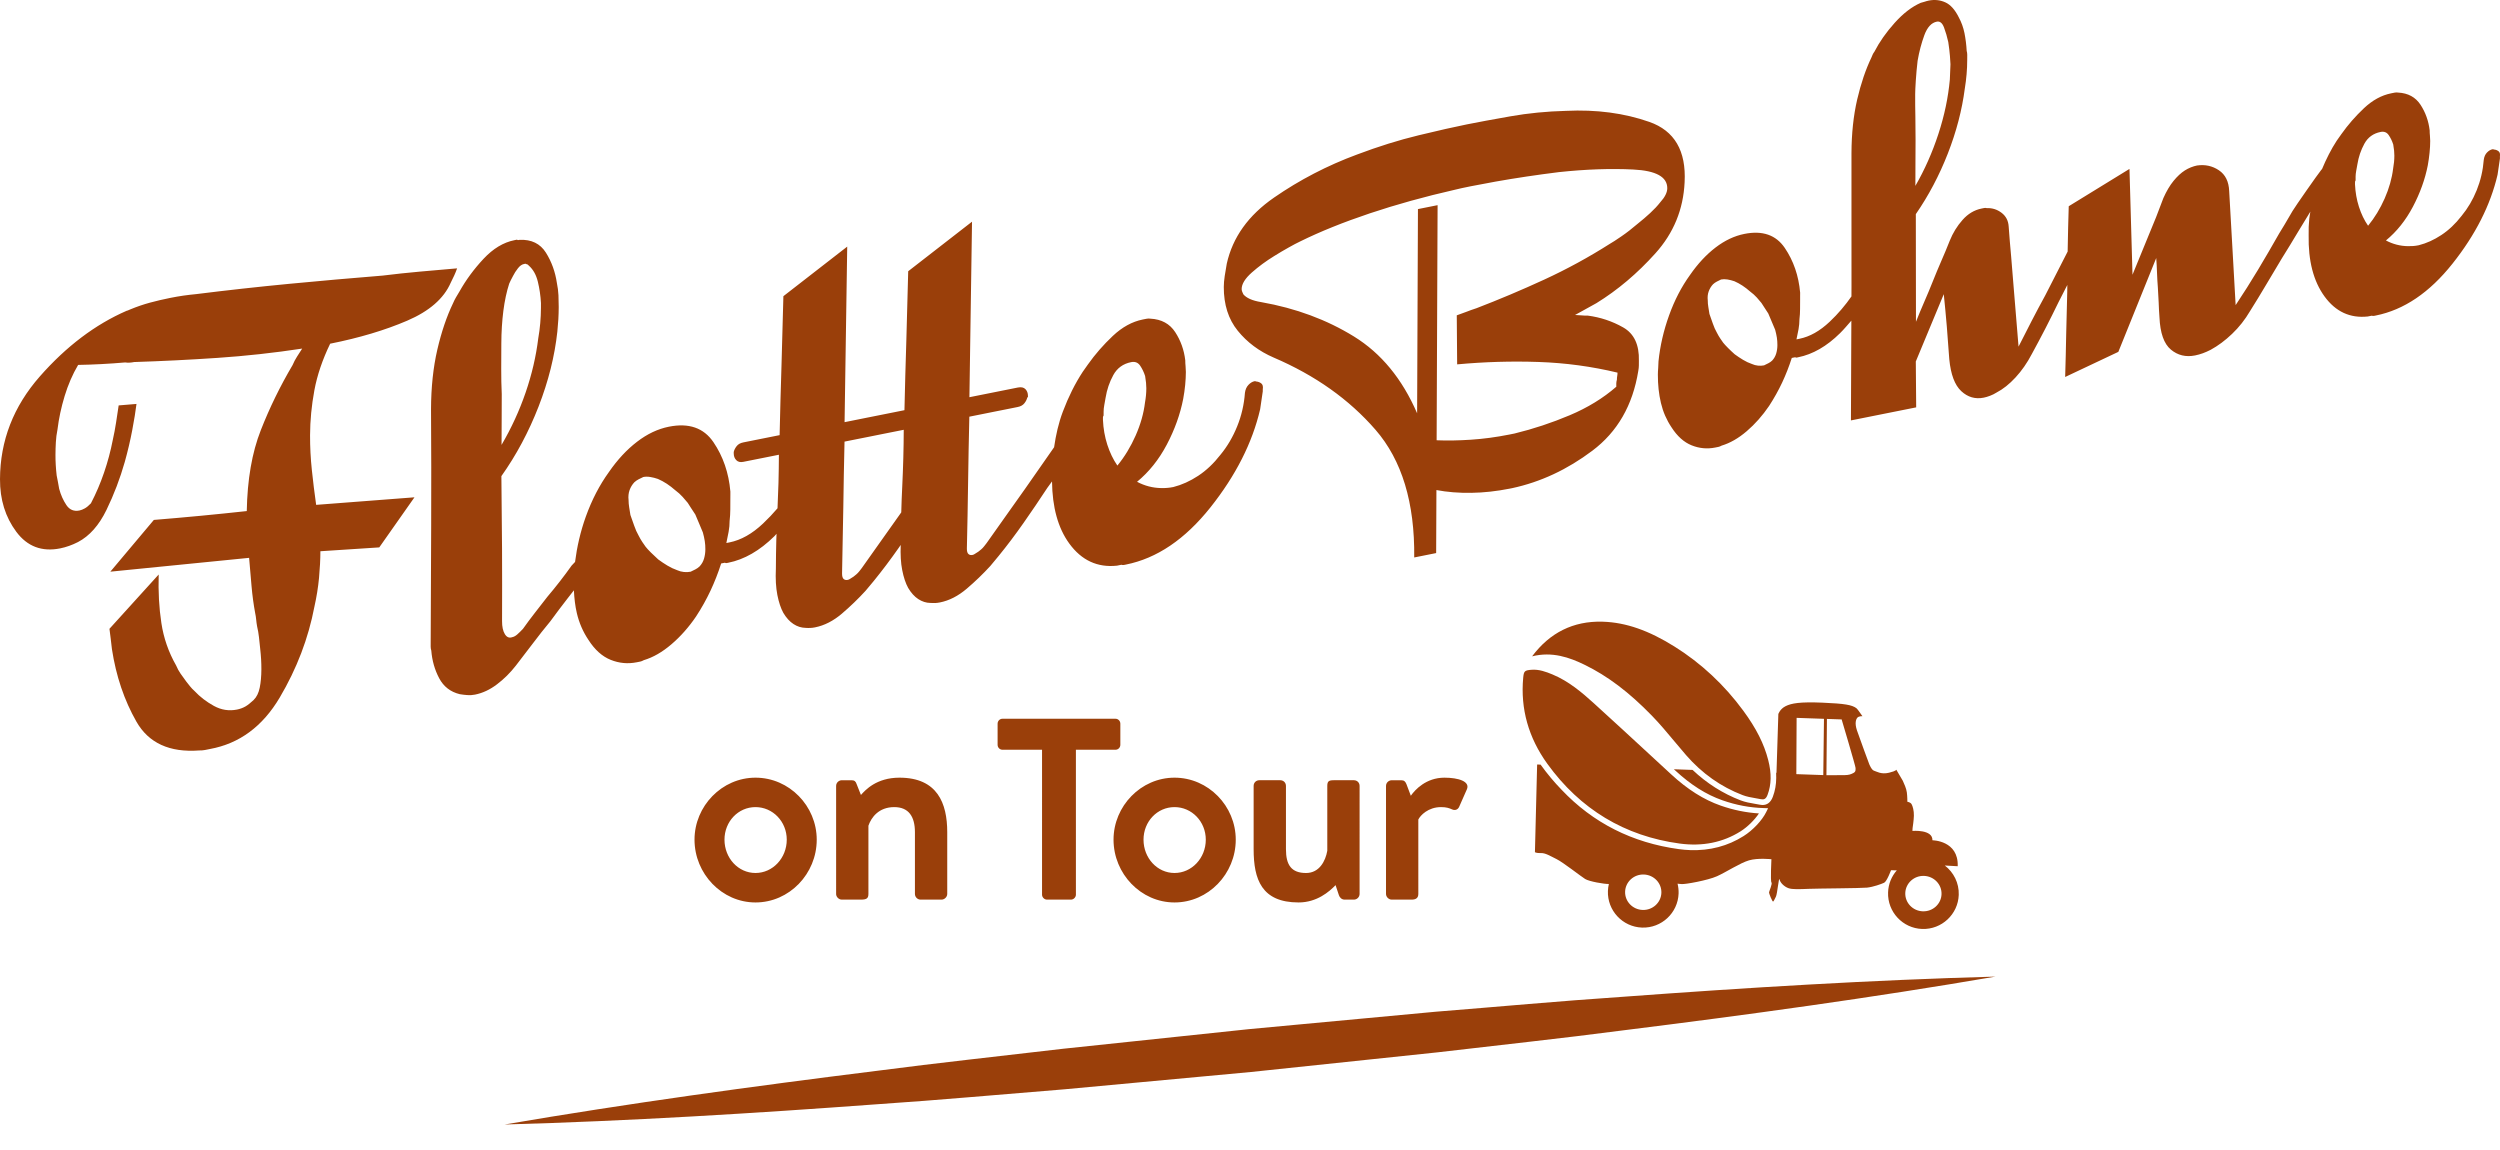 <?xml version="1.0" encoding="utf-8"?>
<!-- Generator: Adobe Illustrator 16.0.4, SVG Export Plug-In . SVG Version: 6.00 Build 0)  -->
<svg version="1.2" baseProfile="tiny" id="Ebene_1" xmlns="http://www.w3.org/2000/svg" xmlns:xlink="http://www.w3.org/1999/xlink"
	 x="0px" y="0px" width="283.46px" height="130.39px" viewBox="0 0 283.46 130.39" xml:space="preserve">
<g>
	<g>
		<path fill="#9A3F0A" d="M183.921,113.026c-7.052,0.473-14.098,1.127-21.146,1.689l-21.137,1.971l-21.125,2.229
			c-7.037,0.831-14.078,1.581-21.113,2.503c-14.075,1.755-28.142,3.68-42.189,6.083c14.125-0.391,28.232-1.262,42.334-2.303
			c7.052-0.472,14.098-1.123,21.146-1.688l21.136-1.962l21.126-2.225c7.039-0.832,14.082-1.574,21.115-2.5
			c14.073-1.754,28.14-3.68,42.189-6.092C212.13,111.118,198.023,111.985,183.921,113.026"/>
		<path fill="#9A3F0A" d="M51.5,31.239c0.121-0.26,0.229-0.529,0.328-0.812c-1.395,0.12-2.803,0.244-4.222,0.37
			c-1.42,0.127-2.827,0.278-4.222,0.451c-3.513,0.283-7.036,0.594-10.574,0.932c-3.536,0.34-7.063,0.729-10.574,1.169
			c-0.482,0.045-0.964,0.102-1.444,0.17c-0.48,0.07-0.986,0.157-1.516,0.264c-0.771,0.154-1.529,0.332-2.274,0.533
			c-0.747,0.204-1.482,0.455-2.205,0.755c-0.046,0.009-0.106,0.036-0.18,0.075c-0.073,0.042-0.157,0.072-0.253,0.091
			c-3.567,1.552-6.848,4.033-9.844,7.439C1.524,46.083,0.017,49.968,0,54.329c-0.011,2.312,0.607,4.301,1.85,5.968
			c1.244,1.667,2.9,2.294,4.971,1.881c0.336-0.067,0.675-0.162,1.011-0.282c0.336-0.118,0.676-0.265,1.012-0.437
			c1.301-0.681,2.377-1.894,3.226-3.637c0.85-1.747,1.541-3.563,2.08-5.456c0.34-1.223,0.622-2.421,0.844-3.595
			c0.222-1.172,0.382-2.163,0.481-2.971l-2.021,0.168c-0.101,0.649-0.197,1.299-0.295,1.95c-0.1,0.649-0.223,1.303-0.371,1.963
			c-0.245,1.257-0.574,2.49-0.989,3.701c-0.414,1.212-0.909,2.375-1.491,3.488c-0.243,0.259-0.474,0.449-0.688,0.57
			c-0.219,0.123-0.423,0.204-0.614,0.243c-0.628,0.124-1.119-0.08-1.477-0.612c-0.357-0.53-0.633-1.146-0.821-1.844
			c-0.049-0.253-0.097-0.518-0.143-0.797c-0.047-0.28-0.095-0.521-0.141-0.722c-0.047-0.408-0.082-0.81-0.104-1.198
			c-0.023-0.391-0.033-0.768-0.031-1.136c0.002-0.473,0.015-0.947,0.043-1.426c0.024-0.478,0.087-0.962,0.186-1.453
			c0.15-1.239,0.418-2.498,0.809-3.786c0.391-1.284,0.899-2.462,1.531-3.533c0.866-0.015,1.743-0.046,2.632-0.093
			c0.891-0.046,1.793-0.109,2.706-0.188c0.145,0.024,0.302,0.033,0.471,0.024c0.167-0.006,0.349-0.029,0.541-0.069
			c3.127-0.099,6.277-0.256,9.451-0.471c3.178-0.214,6.378-0.564,9.602-1.054c-0.194,0.304-0.388,0.605-0.58,0.904
			c-0.194,0.302-0.364,0.624-0.509,0.968c-1.405,2.382-2.607,4.839-3.601,7.375c-0.998,2.537-1.529,5.595-1.593,9.176
			c-1.729,0.189-3.477,0.367-5.231,0.535c-1.757,0.167-3.525,0.323-5.304,0.468l-4.933,5.868l15.734-1.568
			c0.093,1.083,0.186,2.155,0.276,3.211c0.092,1.059,0.232,2.094,0.421,3.105c0.045,0.201,0.081,0.429,0.104,0.687
			c0.024,0.259,0.059,0.515,0.105,0.768c0.096,0.402,0.164,0.807,0.211,1.216c0.046,0.414,0.091,0.85,0.139,1.312
			c0.047,0.41,0.081,0.812,0.104,1.201s0.031,0.768,0.031,1.136c-0.003,0.787-0.065,1.483-0.188,2.083
			c-0.123,0.604-0.354,1.07-0.691,1.398c-0.144,0.135-0.302,0.271-0.47,0.41c-0.171,0.14-0.328,0.249-0.472,0.33
			c-0.145,0.082-0.301,0.152-0.468,0.213c-0.171,0.059-0.327,0.103-0.472,0.131c-0.914,0.184-1.793,0.045-2.631-0.418
			c-0.84-0.463-1.573-1.025-2.192-1.688c-0.194-0.172-0.36-0.348-0.505-0.529c-0.142-0.182-0.285-0.363-0.431-0.545
			c-0.238-0.318-0.455-0.617-0.645-0.895c-0.192-0.275-0.359-0.584-0.502-0.924c-0.86-1.508-1.418-3.114-1.674-4.823
			c-0.26-1.704-0.359-3.536-0.303-5.491l-5.582,6.157c0.048,0.356,0.093,0.728,0.141,1.112c0.045,0.385,0.093,0.782,0.14,1.193
			c0.468,3.057,1.395,5.799,2.778,8.225c1.386,2.428,3.763,3.514,7.13,3.262c0.24,0.004,0.458-0.014,0.649-0.053
			s0.386-0.076,0.577-0.115c3.322-0.612,5.95-2.553,7.89-5.828c1.937-3.275,3.249-6.713,3.936-10.316
			c0.246-1.098,0.42-2.182,0.521-3.252c0.099-1.069,0.152-2.077,0.155-3.023l6.676-0.436l3.991-5.679l-11.148,0.856
			c-0.188-1.328-0.351-2.647-0.488-3.957c-0.139-1.312-0.206-2.625-0.202-3.937c0.008-1.681,0.169-3.38,0.489-5.099
			c0.32-1.718,0.919-3.476,1.79-5.28c3.322-0.664,6.234-1.534,8.742-2.613c2.506-1.077,4.146-2.508,4.924-4.292
			C51.246,31.777,51.378,31.5,51.5,31.239 M128.765,49.383c-0.56,1.266-1.248,2.403-2.071,3.406
			c-0.477-0.691-0.858-1.48-1.143-2.369c-0.286-0.889-0.452-1.827-0.494-2.815c0-0.104,0-0.199,0-0.277
			c0.001-0.079,0.023-0.148,0.073-0.211c0-0.104,0.001-0.197,0.001-0.275c0-0.079,0.002-0.145,0.002-0.197
			c0-0.209,0.025-0.449,0.076-0.725c0.047-0.271,0.098-0.543,0.146-0.817c0.148-0.922,0.44-1.779,0.877-2.577
			c0.435-0.794,1.11-1.284,2.026-1.466c0.433-0.087,0.767,0.043,1.009,0.388c0.236,0.347,0.428,0.742,0.571,1.185
			c0.045,0.254,0.08,0.51,0.105,0.768c0.022,0.259,0.034,0.465,0.032,0.623c0,0.264-0.013,0.528-0.038,0.795
			c-0.025,0.269-0.063,0.537-0.111,0.811C129.678,46.866,129.322,48.119,128.765,49.383 M102.47,48.732
			c-0.003,1.052-0.02,2.118-0.049,3.198c-0.029,1.083-0.069,2.155-0.12,3.214c-0.051,0.974-0.085,1.958-0.112,2.948
			c-0.04,0.057-0.079,0.112-0.118,0.17c-0.728,1.037-1.451,2.061-2.178,3.072c-0.726,1.01-1.451,2.034-2.177,3.072
			c-0.048,0.062-0.098,0.126-0.144,0.188c-0.052,0.062-0.1,0.125-0.147,0.187c-0.096,0.124-0.206,0.237-0.326,0.34
			c-0.119,0.104-0.23,0.191-0.324,0.263c-0.146,0.08-0.267,0.159-0.36,0.229c-0.1,0.072-0.195,0.115-0.291,0.136
			c-0.191,0.038-0.347,0.006-0.47-0.103c-0.12-0.108-0.18-0.319-0.177-0.635c0.057-2.478,0.104-4.968,0.141-7.469
			c0.033-2.499,0.079-4.989,0.138-7.469c0.435-0.086,0.879-0.175,1.337-0.268c0.456-0.09,0.926-0.184,1.408-0.28
			c0.479-0.098,0.948-0.19,1.408-0.283c0.455-0.09,0.902-0.181,1.335-0.266h0.001C101.658,48.895,102.084,48.809,102.47,48.732
			 M79.976,62.283c-0.001,0.368-0.051,0.72-0.149,1.054c-0.097,0.335-0.267,0.633-0.509,0.889c-0.144,0.135-0.301,0.247-0.468,0.331
			c-0.17,0.086-0.353,0.176-0.544,0.266c-0.24,0.049-0.493,0.059-0.757,0.033c-0.267-0.027-0.518-0.094-0.758-0.201
			c-0.383-0.135-0.755-0.309-1.116-0.527c-0.358-0.215-0.706-0.449-1.043-0.697c-0.285-0.257-0.561-0.517-0.826-0.78
			c-0.263-0.262-0.467-0.482-0.608-0.665c-0.098-0.138-0.216-0.311-0.361-0.519c-0.142-0.208-0.285-0.454-0.429-0.741
			c-0.192-0.328-0.356-0.702-0.5-1.12s-0.284-0.821-0.429-1.213c-0.048-0.307-0.093-0.599-0.141-0.878
			c-0.046-0.28-0.068-0.551-0.068-0.814c-0.047-0.408-0.009-0.784,0.113-1.125c0.12-0.338,0.303-0.638,0.545-0.896
			c0.146-0.133,0.3-0.243,0.47-0.33c0.169-0.085,0.351-0.175,0.542-0.265c0.242-0.049,0.506-0.049,0.795-0.001
			s0.576,0.12,0.863,0.22c0.337,0.144,0.672,0.328,1.009,0.546c0.335,0.223,0.646,0.462,0.936,0.718
			c0.333,0.249,0.621,0.506,0.86,0.774c0.242,0.268,0.431,0.492,0.577,0.673c0.095,0.138,0.214,0.325,0.356,0.558
			c0.144,0.233,0.312,0.488,0.503,0.766c0.144,0.34,0.284,0.678,0.43,1.016c0.142,0.34,0.284,0.678,0.426,1.018
			c0.096,0.349,0.167,0.675,0.215,0.98C79.956,61.659,79.98,61.969,79.976,62.283 M56.891,44.691
			c-0.044-0.937-0.062-1.89-0.06-2.863c0.003-0.971,0.006-1.93,0.012-2.876c0.004-1.312,0.083-2.549,0.23-3.708
			c0.15-1.158,0.372-2.187,0.662-3.084c0.051-0.115,0.11-0.245,0.183-0.391c0.071-0.146,0.158-0.308,0.254-0.485
			c0.146-0.292,0.326-0.578,0.547-0.856c0.217-0.281,0.445-0.444,0.687-0.492c0.048-0.009,0.096-0.02,0.144-0.03
			c0.048-0.009,0.096,0.009,0.144,0.051c0.048-0.011,0.096,0.007,0.146,0.049c0.045,0.043,0.095,0.087,0.141,0.129
			c0.479,0.429,0.814,1.032,1.003,1.808c0.188,0.777,0.307,1.58,0.352,2.411c0,0.106,0,0.196-0.001,0.275c0,0.08,0,0.171,0,0.277
			c-0.003,0.578-0.03,1.162-0.081,1.747c-0.05,0.589-0.126,1.155-0.223,1.7c-0.249,2.045-0.727,4.096-1.433,6.152
			c-0.706,2.058-1.616,4.036-2.731,5.939c0.007-0.946,0.01-1.903,0.014-2.876C56.882,46.597,56.888,45.637,56.891,44.691
			 M140.276,48.341c-0.484,1.2-1.114,2.272-1.888,3.213c-0.775,0.996-1.619,1.796-2.535,2.397c-0.916,0.603-1.857,1.028-2.819,1.272
			c-0.241,0.048-0.467,0.081-0.686,0.096c-0.219,0.02-0.446,0.026-0.686,0.021c-0.482-0.009-0.949-0.072-1.407-0.191
			c-0.457-0.118-0.899-0.293-1.331-0.521c1.35-1.111,2.475-2.516,3.373-4.217c0.895-1.702,1.516-3.427,1.858-5.176
			c0.101-0.543,0.174-1.07,0.225-1.581c0.048-0.507,0.076-1,0.079-1.471c0-0.211-0.012-0.433-0.034-0.665
			c-0.024-0.23-0.034-0.452-0.033-0.662c-0.139-1.181-0.521-2.245-1.142-3.198c-0.621-0.952-1.558-1.461-2.806-1.527
			c-0.146-0.021-0.289-0.019-0.435,0.009c-0.144,0.027-0.289,0.057-0.434,0.085c-1.202,0.241-2.336,0.862-3.397,1.861
			c-1.062,1-2.005,2.08-2.828,3.242c-0.099,0.125-0.193,0.263-0.29,0.413c-0.098,0.151-0.195,0.288-0.291,0.412
			c-0.871,1.331-1.622,2.833-2.253,4.507c-0.493,1.302-0.797,2.663-0.997,4.05c-0.386,0.552-0.776,1.113-1.155,1.655
			c-0.702,1.007-1.416,2.029-2.14,3.066c-0.728,1.037-1.453,2.061-2.18,3.073c-0.726,1.011-1.451,2.037-2.176,3.074
			c-0.051,0.061-0.099,0.124-0.145,0.186c-0.05,0.062-0.098,0.125-0.146,0.187c-0.096,0.125-0.206,0.238-0.326,0.341
			c-0.121,0.103-0.23,0.191-0.326,0.262c-0.144,0.081-0.264,0.159-0.362,0.229c-0.096,0.072-0.193,0.118-0.287,0.136
			c-0.194,0.039-0.351,0.006-0.47-0.102c-0.12-0.107-0.182-0.318-0.177-0.634c0.057-2.478,0.104-4.968,0.138-7.469
			c0.034-2.499,0.081-4.989,0.141-7.469c0.434-0.087,0.877-0.175,1.335-0.267c0.458-0.093,0.926-0.186,1.406-0.283
			c0.482-0.096,0.952-0.19,1.41-0.28c0.456-0.091,0.902-0.181,1.335-0.268c0.336-0.067,0.589-0.208,0.76-0.428
			c0.169-0.216,0.278-0.436,0.326-0.656c0.048-0.009,0.073-0.027,0.073-0.054v-0.118c0.003-0.316-0.094-0.572-0.285-0.769
			c-0.192-0.198-0.479-0.259-0.864-0.183c-0.917,0.184-1.818,0.363-2.707,0.542c-0.892,0.18-1.819,0.362-2.78,0.555l0.296-19.902
			l-7.236,5.619c-0.059,2.584-0.129,5.198-0.211,7.837c-0.083,2.643-0.157,5.281-0.215,7.918c-0.425,0.085-0.863,0.172-1.299,0.26
			h-0.001c-0.915,0.181-1.818,0.362-2.707,0.541c-0.006,0-0.013,0.001-0.016,0.003c-0.031,0.006-0.062,0.012-0.094,0.018
			c-0.86,0.172-1.747,0.35-2.672,0.536l0.3-19.905l-7.237,5.621c-0.06,2.583-0.132,5.196-0.214,7.839
			c-0.082,2.641-0.157,5.279-0.214,7.917c-0.674,0.134-1.359,0.272-2.057,0.41c-0.7,0.141-1.384,0.278-2.059,0.413
			c-0.337,0.067-0.59,0.209-0.758,0.427c-0.17,0.218-0.279,0.437-0.329,0.657c0,0.051,0,0.105,0,0.157
			c0,0.314,0.093,0.572,0.286,0.769c0.19,0.198,0.455,0.264,0.792,0.196c0.675-0.135,1.361-0.271,2.059-0.41
			s1.359-0.274,1.984-0.396c-0.003,1.05-0.021,2.118-0.048,3.198c-0.026,0.967-0.065,1.922-0.109,2.872
			c-0.501,0.588-1.046,1.166-1.642,1.73c-1.231,1.166-2.499,1.876-3.797,2.137c-0.049,0.009-0.108,0.022-0.181,0.036
			c-0.072,0.015-0.133,0.027-0.181,0.036c0.097-0.44,0.184-0.863,0.257-1.272c0.076-0.409,0.112-0.821,0.114-1.244
			c0.049-0.429,0.074-0.853,0.077-1.275c0.002-0.42,0.005-0.814,0.005-1.182c0-0.157,0-0.301,0.003-0.433c0-0.13,0-0.277,0-0.434
			c-0.183-2.114-0.823-3.98-1.925-5.6c-1.1-1.616-2.78-2.2-5.043-1.748c-1.251,0.25-2.456,0.819-3.612,1.708
			c-1.158,0.886-2.223,2.031-3.19,3.432c-1.064,1.472-1.937,3.157-2.619,5.05c-0.612,1.708-1.003,3.429-1.224,5.163
			c-0.007,0.001-0.017,0.007-0.022,0.007c-0.05,0.063-0.109,0.127-0.182,0.193c-0.071,0.067-0.133,0.133-0.183,0.194
			c-0.434,0.614-0.883,1.214-1.341,1.804c-0.458,0.591-0.931,1.17-1.413,1.74c-0.484,0.622-0.954,1.227-1.415,1.818
			c-0.461,0.59-0.907,1.191-1.343,1.805c-0.24,0.257-0.459,0.471-0.652,0.641s-0.386,0.273-0.576,0.312
			c-0.338,0.119-0.613,0.006-0.829-0.346c-0.215-0.351-0.321-0.842-0.318-1.473c0.011-2.731,0.011-5.476-0.002-8.228
			c-0.015-2.754-0.039-5.492-0.074-8.214c1.692-2.385,3.098-5.016,4.217-7.891c1.116-2.873,1.826-5.706,2.128-8.497
			c0.05-0.482,0.087-0.949,0.114-1.401c0.026-0.45,0.038-0.913,0.041-1.386c0-0.419-0.009-0.863-0.029-1.333
			c-0.024-0.467-0.081-0.928-0.177-1.381c-0.186-1.275-0.602-2.426-1.247-3.451c-0.645-1.025-1.642-1.51-2.988-1.452
			c-0.049,0.011-0.096,0.02-0.144,0.029c-0.049,0.012-0.099-0.006-0.144-0.05c-0.051,0.011-0.099,0.02-0.146,0.029
			c-0.049,0.01-0.097,0.02-0.145,0.03c-1.251,0.249-2.422,0.956-3.508,2.118c-1.087,1.163-1.993,2.394-2.721,3.695
			c-0.146,0.238-0.28,0.462-0.399,0.669c-0.123,0.209-0.232,0.429-0.328,0.655c-0.728,1.512-1.324,3.273-1.79,5.281
			c-0.464,2.01-0.703,4.249-0.712,6.716c0.028,4.404,0.036,8.813,0.017,13.226c-0.019,4.415-0.038,8.827-0.056,13.24
			c0,0.157-0.001,0.316-0.001,0.473c0,0.159,0.021,0.311,0.07,0.459c0.09,1.137,0.389,2.182,0.889,3.129
			c0.501,0.951,1.279,1.557,2.337,1.816c0.288,0.049,0.578,0.082,0.865,0.104c0.289,0.021,0.578,0.002,0.866-0.055
			c0.867-0.173,1.699-0.562,2.493-1.168c0.798-0.605,1.508-1.311,2.139-2.121c0.677-0.869,1.327-1.723,1.958-2.556
			c0.628-0.835,1.28-1.661,1.959-2.478c0.627-0.861,1.268-1.713,1.921-2.551c0.253-0.323,0.492-0.635,0.741-0.951
			c0.048,0.9,0.141,1.773,0.335,2.587c0.259,1.103,0.7,2.118,1.323,3.044c0.715,1.116,1.553,1.867,2.514,2.252
			c0.961,0.387,1.945,0.478,2.957,0.275c0.144-0.028,0.275-0.055,0.398-0.079c0.118-0.024,0.251-0.077,0.395-0.159
			c1.062-0.316,2.107-0.918,3.147-1.809c1.037-0.889,1.968-1.941,2.791-3.156c0.629-0.964,1.173-1.941,1.636-2.926
			c0.459-0.984,0.863-2.009,1.203-3.075c0.098-0.02,0.169-0.035,0.217-0.043c0.047-0.009,0.12-0.022,0.217-0.043
			c0.047,0.043,0.106,0.057,0.179,0.042c0.074-0.014,0.132-0.025,0.183-0.036c1.827-0.363,3.576-1.369,5.243-3.015
			c0.087-0.087,0.153-0.18,0.239-0.267c-0.007,0.219-0.02,0.436-0.025,0.656c-0.028,1.083-0.045,2.174-0.049,3.278
			c-0.054,1.166,0.003,2.166,0.167,3c0.165,0.833,0.391,1.508,0.677,2.029c0.335,0.562,0.719,0.985,1.149,1.266
			c0.431,0.283,0.889,0.426,1.369,0.436c0.191,0.014,0.373,0.018,0.54,0.009c0.169-0.007,0.349-0.028,0.542-0.067
			c1.06-0.213,2.071-0.729,3.038-1.553c0.964-0.822,1.855-1.684,2.679-2.584c0.146-0.186,0.302-0.375,0.473-0.566
			c0.168-0.19,0.325-0.379,0.47-0.564c0.967-1.191,1.91-2.442,2.828-3.755c0.075-0.108,0.145-0.217,0.221-0.323
			c-0.041,1.095,0.01,2.05,0.169,2.844c0.163,0.833,0.389,1.51,0.677,2.03c0.332,0.562,0.715,0.986,1.147,1.267
			c0.433,0.281,0.889,0.428,1.369,0.436c0.191,0.014,0.371,0.018,0.542,0.01c0.167-0.006,0.347-0.031,0.542-0.068
			c1.058-0.211,2.069-0.73,3.036-1.553c0.965-0.822,1.857-1.683,2.68-2.582c0.145-0.187,0.303-0.375,0.471-0.567
			c0.169-0.191,0.326-0.38,0.47-0.567c0.97-1.188,1.912-2.441,2.831-3.753s1.813-2.634,2.687-3.964
			c0.186-0.237,0.357-0.488,0.534-0.735c0.034,2.912,0.67,5.278,1.962,7.048c1.389,1.902,3.188,2.738,5.402,2.504
			c0.094-0.02,0.191-0.039,0.289-0.059c0.097-0.02,0.167-0.033,0.215-0.043c0.096,0.033,0.191,0.042,0.289,0.021
			c0.098-0.018,0.169-0.033,0.217-0.042c3.514-0.702,6.707-2.864,9.587-6.484c2.876-3.618,4.756-7.33,5.637-11.126
			c0.05-0.325,0.101-0.663,0.149-1.015c0.05-0.352,0.101-0.689,0.149-1.013v-0.12c0-0.025,0.002-0.064,0.002-0.118
			c0.049-0.325-0.011-0.547-0.18-0.672c-0.167-0.124-0.349-0.193-0.541-0.207c-0.096-0.033-0.168-0.046-0.216-0.036
			c-0.242,0.048-0.47,0.186-0.686,0.411c-0.218,0.229-0.353,0.531-0.402,0.909C141.057,45.878,140.763,47.143,140.276,48.341
			 M188.252,22.928c-0.308,0.396-0.69,0.807-1.149,1.23c-0.461,0.425-0.932,0.828-1.413,1.209c-0.655,0.561-1.278,1.043-1.87,1.446
			c-0.59,0.404-1.015,0.681-1.278,0.826c-2.406,1.53-4.885,2.882-7.44,4.059c-2.557,1.178-5.124,2.263-7.701,3.252
			c-0.393,0.126-0.775,0.262-1.146,0.409c-0.371,0.145-0.733,0.277-1.082,0.395l0.044,5.56c3.098-0.285,6.171-0.377,9.224-0.272
			c3.052,0.103,6.039,0.507,8.958,1.209c0,0.143-0.012,0.277-0.035,0.4c-0.024,0.124-0.033,0.256-0.033,0.398
			c-0.045,0.152-0.065,0.289-0.069,0.409c0,0.117,0,0.25,0,0.392c-1.488,1.296-3.247,2.375-5.279,3.232
			c-2.032,0.859-4.118,1.549-6.255,2.071c-0.09,0.018-0.188,0.038-0.297,0.059c-0.107,0.022-0.206,0.042-0.293,0.06
			c-1.484,0.296-2.937,0.491-4.352,0.584c-1.421,0.094-2.717,0.115-3.895,0.064L163,23.262l-2.228,0.446l-0.094,23.152
			c-1.687-3.898-4.072-6.802-7.161-8.707c-3.089-1.905-6.594-3.206-10.514-3.897c-0.525-0.085-0.95-0.205-1.276-0.353
			c-0.326-0.148-0.578-0.323-0.748-0.528c-0.045-0.085-0.089-0.184-0.132-0.295c-0.042-0.111-0.064-0.211-0.064-0.308
			c0.005-0.572,0.388-1.194,1.153-1.872c0.767-0.678,1.608-1.296,2.527-1.862c0.565-0.352,1.113-0.675,1.641-0.97
			c0.523-0.295,0.961-0.525,1.31-0.691c2.272-1.119,4.903-2.18,7.896-3.185c2.99-1.001,6.211-1.895,9.658-2.68
			c0.829-0.211,2.368-0.519,4.615-0.923c2.248-0.399,4.638-0.757,7.169-1.073c3.053-0.325,5.866-0.424,8.439-0.295
			c2.571,0.127,3.856,0.835,3.851,2.121c-0.001,0.239-0.067,0.491-0.199,0.754C188.713,22.361,188.515,22.639,188.252,22.928
			 M187.704,28.715c2.059-2.291,3.16-4.974,3.304-8.05c0.188-3.56-1.144-5.842-3.995-6.842c-2.853-1.001-6.001-1.418-9.446-1.254
			c-2.182,0.055-4.286,0.262-6.315,0.62c-2.029,0.357-3.677,0.663-4.942,0.916c-1.397,0.28-3.219,0.693-5.467,1.236
			c-2.249,0.544-4.573,1.271-6.977,2.179c-3.364,1.244-6.498,2.869-9.407,4.88c-2.91,2.009-4.697,4.506-5.363,7.496
			c-0.091,0.496-0.167,0.962-0.234,1.404s-0.102,0.854-0.104,1.236c-0.007,1.999,0.521,3.656,1.583,4.965
			c1.062,1.312,2.421,2.327,4.077,3.042c4.702,2.013,8.55,4.741,11.544,8.188c2.995,3.448,4.457,8.274,4.388,14.476l2.487-0.498
			l0.03-7.146c1.22,0.233,2.539,0.337,3.956,0.316c1.418-0.02,2.869-0.181,4.353-0.476c0.043-0.009,0.087-0.018,0.132-0.027
			c0.043-0.009,0.086-0.017,0.131-0.025c3.229-0.693,6.265-2.108,9.109-4.249c2.845-2.139,4.578-5.151,5.206-9.038
			c0.044-0.247,0.066-0.452,0.066-0.621c0.003-0.166,0.003-0.344,0.003-0.534c0.051-1.82-0.542-3.083-1.784-3.788
			c-1.239-0.703-2.578-1.149-4.017-1.338c-0.26,0.006-0.512-0.004-0.751-0.028c-0.241-0.022-0.47-0.038-0.687-0.041
			c0.394-0.221,0.797-0.446,1.212-0.67c0.414-0.228,0.82-0.449,1.214-0.672C183.413,32.892,185.645,31.007,187.704,28.715
			 M270.381,22.509c-0.508,1.149-1.133,2.179-1.878,3.087c-0.435-0.625-0.778-1.342-1.037-2.149
			c-0.259-0.804-0.407-1.655-0.447-2.552c0-0.094,0.003-0.179,0.003-0.25c0-0.072,0.021-0.135,0.065-0.192c0-0.094,0-0.178,0-0.251
			c0-0.072,0-0.13,0-0.176c0-0.19,0.024-0.41,0.069-0.657c0.043-0.245,0.088-0.492,0.134-0.741c0.132-0.835,0.398-1.616,0.794-2.337
			c0.395-0.72,1.005-1.164,1.837-1.331c0.394-0.078,0.698,0.039,0.915,0.354c0.217,0.314,0.389,0.67,0.518,1.074
			c0.043,0.229,0.073,0.461,0.098,0.696c0.019,0.233,0.029,0.421,0.028,0.563c0,0.239-0.013,0.48-0.035,0.723
			c-0.023,0.244-0.057,0.486-0.102,0.733C271.207,20.227,270.887,21.361,270.381,22.509 M217.173,21.075
			c0.003-0.856,0.006-1.726,0.009-2.608c0.005-0.88,0.009-1.75,0.012-2.608c0.003-0.856-0.004-1.724-0.021-2.601
			c-0.021-0.875-0.027-1.745-0.022-2.601c0-0.288,0.025-0.79,0.07-1.515c0.046-0.723,0.115-1.474,0.206-2.253
			c0.177-1.036,0.435-2.002,0.764-2.903c0.332-0.898,0.802-1.41,1.413-1.531c0.349-0.071,0.622,0.151,0.816,0.658
			c0.191,0.509,0.354,1.06,0.483,1.654c0.086,0.552,0.148,1.076,0.188,1.567c0.041,0.492,0.063,0.81,0.062,0.952
			c-0.001,0.287-0.015,0.575-0.036,0.865c-0.023,0.289-0.034,0.578-0.035,0.864c-0.185,2.035-0.618,4.097-1.303,6.187
			C219.095,17.289,218.227,19.247,217.173,21.075 M201.528,39.125c0,0.333-0.046,0.652-0.135,0.956
			c-0.088,0.302-0.242,0.572-0.461,0.805c-0.132,0.123-0.273,0.223-0.428,0.299c-0.152,0.078-0.317,0.16-0.489,0.241
			c-0.22,0.045-0.449,0.054-0.688,0.03c-0.238-0.024-0.469-0.084-0.684-0.184c-0.351-0.118-0.688-0.278-1.015-0.476
			c-0.326-0.196-0.641-0.407-0.946-0.631c-0.26-0.235-0.512-0.468-0.748-0.707c-0.239-0.239-0.422-0.44-0.554-0.603
			c-0.087-0.125-0.196-0.284-0.325-0.471c-0.13-0.188-0.26-0.412-0.391-0.67c-0.173-0.299-0.324-0.639-0.453-1.018
			c-0.129-0.379-0.259-0.746-0.388-1.102c-0.043-0.277-0.087-0.542-0.127-0.794c-0.043-0.253-0.064-0.499-0.062-0.738
			c-0.041-0.371-0.008-0.712,0.103-1.019c0.111-0.309,0.274-0.58,0.494-0.813c0.132-0.121,0.272-0.221,0.427-0.301
			c0.151-0.076,0.315-0.157,0.489-0.241c0.22-0.042,0.459-0.042,0.722-0.001c0.262,0.045,0.521,0.111,0.784,0.201
			c0.304,0.13,0.607,0.296,0.912,0.495c0.306,0.202,0.587,0.42,0.849,0.652c0.304,0.225,0.564,0.459,0.783,0.701
			c0.215,0.242,0.389,0.446,0.519,0.61c0.089,0.125,0.196,0.295,0.328,0.506c0.129,0.212,0.278,0.444,0.452,0.696
			c0.132,0.307,0.26,0.614,0.389,0.92c0.132,0.307,0.261,0.617,0.39,0.923c0.085,0.316,0.15,0.61,0.194,0.889
			C201.511,38.557,201.528,38.839,201.528,39.125 M283.449,17.754c0.045-0.294-0.009-0.498-0.16-0.609
			c-0.153-0.114-0.315-0.175-0.489-0.188c-0.088-0.03-0.153-0.041-0.197-0.033c-0.217,0.045-0.425,0.169-0.622,0.375
			c-0.198,0.207-0.317,0.48-0.362,0.823c-0.093,1.209-0.361,2.357-0.8,3.445c-0.439,1.088-1.011,2.058-1.715,2.911
			c-0.7,0.904-1.466,1.627-2.298,2.173c-0.829,0.549-1.683,0.934-2.554,1.154c-0.222,0.045-0.427,0.075-0.622,0.09
			c-0.198,0.015-0.404,0.019-0.623,0.016c-0.437-0.007-0.861-0.064-1.274-0.173c-0.413-0.106-0.817-0.265-1.208-0.473
			c1.226-1.005,2.243-2.281,3.058-3.823c0.812-1.543,1.377-3.107,1.688-4.692c0.089-0.494,0.156-0.973,0.201-1.434
			c0.048-0.461,0.071-0.907,0.073-1.336c0-0.188-0.011-0.389-0.031-0.6c-0.021-0.209-0.032-0.41-0.03-0.602
			c-0.126-1.067-0.473-2.034-1.036-2.898c-0.562-0.86-1.412-1.325-2.544-1.383c-0.132-0.021-0.263-0.02-0.392,0.007
			c-0.132,0.025-0.264,0.052-0.393,0.078c-1.092,0.218-2.12,0.781-3.084,1.687c-0.962,0.907-1.818,1.888-2.562,2.94
			c-0.089,0.114-0.176,0.238-0.264,0.374c-0.089,0.136-0.177,0.26-0.264,0.374c-0.638,0.973-1.187,2.074-1.681,3.252
			c-0.006-0.001-0.012-0.016-0.018-0.015c-0.518,0.654-2.999,4.211-3.305,4.724c-0.308,0.515-0.616,1.04-0.923,1.576
			c-0.089,0.16-0.188,0.323-0.298,0.488c-0.111,0.166-0.208,0.328-0.297,0.488c-0.79,1.396-1.592,2.77-2.403,4.123
			c-0.813,1.352-1.658,2.687-2.535,4.005c-0.122-2.164-0.245-4.319-0.364-6.46c-0.123-2.142-0.246-4.295-0.367-6.459
			c-0.04-1.088-0.43-1.878-1.169-2.374c-0.739-0.494-1.566-0.673-2.483-0.539c-0.218,0.043-0.446,0.114-0.686,0.208
			c-0.243,0.097-0.471,0.214-0.69,0.352c-0.436,0.278-0.863,0.674-1.279,1.184c-0.419,0.512-0.802,1.16-1.153,1.945
			c-0.264,0.718-0.541,1.439-0.826,2.164c-0.286,0.724-0.584,1.45-0.893,2.177c-0.31,0.729-0.605,1.453-0.892,2.177
			c-0.289,0.725-0.585,1.449-0.892,2.178l-0.343-11.998l-6.887,4.232c-0.052,1.628-0.09,3.243-0.118,4.843
			c-0.002,0.097-0.002,0.196-0.004,0.293c-0.349,0.682-0.694,1.363-1.052,2.059c-0.506,0.981-1.001,1.95-1.484,2.903
			c-0.526,0.962-1.045,1.935-1.551,2.915c-0.505,0.981-0.999,1.95-1.482,2.905c-0.082-1.127-0.177-2.263-0.28-3.409
			c-0.104-1.145-0.197-2.281-0.281-3.406c-0.084-1.126-0.177-2.261-0.278-3.407c-0.106-1.145-0.2-2.281-0.281-3.408
			c-0.042-0.657-0.312-1.173-0.812-1.55c-0.499-0.375-1.056-0.551-1.667-0.524c-0.087-0.03-0.186-0.034-0.293-0.013
			c-0.11,0.024-0.206,0.042-0.295,0.058c-0.829,0.168-1.55,0.597-2.162,1.292c-0.617,0.691-1.099,1.48-1.452,2.358
			c-0.307,0.777-0.625,1.543-0.957,2.297c-0.33,0.757-0.649,1.523-0.958,2.299c-0.309,0.776-0.627,1.542-0.958,2.297
			c-0.329,0.757-0.649,1.522-0.958,2.299l-0.015-12.207c1.448-2.098,2.656-4.385,3.626-6.864c0.969-2.479,1.612-4.938,1.929-7.382
			c0.089-0.541,0.156-1.078,0.201-1.612c0.046-0.531,0.071-1.085,0.071-1.657c0.003-0.19,0.003-0.368,0.003-0.534
			c0-0.167-0.018-0.317-0.062-0.454c-0.04-0.706-0.124-1.378-0.251-2.019c-0.129-0.641-0.348-1.241-0.65-1.799
			c-0.431-0.865-0.94-1.431-1.529-1.694c-0.586-0.262-1.209-0.33-1.861-0.199c-0.177,0.036-0.34,0.081-0.492,0.135
			c-0.154,0.055-0.295,0.094-0.427,0.121c-1.006,0.44-1.988,1.196-2.952,2.267c-0.964,1.073-1.731,2.168-2.304,3.28
			c-0.087,0.114-0.152,0.222-0.197,0.325c-0.043,0.106-0.09,0.208-0.132,0.313c-0.658,1.369-1.2,2.964-1.624,4.787
			c-0.42,1.821-0.637,3.852-0.645,6.091c-0.011,2.526-0.011,5.048,0,7.568c0.012,2.521,0.012,5.045,0.002,7.568
			c-0.002,0.364-0.004,0.729-0.005,1.091c-0.691,0.989-1.493,1.949-2.463,2.866c-1.117,1.057-2.265,1.702-3.442,1.938
			c-0.045,0.009-0.099,0.02-0.164,0.032c-0.066,0.013-0.122,0.025-0.165,0.034c0.09-0.399,0.168-0.784,0.235-1.154
			c0.065-0.37,0.1-0.745,0.103-1.128c0.045-0.389,0.069-0.773,0.069-1.155c0.003-0.381,0.004-0.739,0.006-1.073
			c0-0.142,0-0.272,0-0.392c0.001-0.118,0.001-0.25,0.003-0.394c-0.168-1.917-0.75-3.611-1.745-5.078
			c-0.998-1.467-2.523-1.995-4.573-1.585c-1.136,0.226-2.227,0.742-3.277,1.547s-2.015,1.842-2.892,3.111
			c-0.965,1.336-1.757,2.863-2.374,4.581c-0.618,1.718-1.019,3.453-1.199,5.204c0,0.238-0.014,0.489-0.034,0.754
			c-0.025,0.27-0.034,0.521-0.037,0.759c-0.005,1.144,0.11,2.215,0.347,3.214c0.236,1,0.635,1.922,1.2,2.76
			c0.649,1.013,1.41,1.694,2.279,2.042c0.871,0.351,1.766,0.434,2.682,0.25c0.13-0.027,0.25-0.051,0.36-0.072
			c0.108-0.022,0.228-0.069,0.359-0.144c0.961-0.288,1.913-0.833,2.853-1.64c0.941-0.807,1.783-1.76,2.532-2.861
			c0.568-0.877,1.062-1.76,1.481-2.653s0.781-1.823,1.091-2.788c0.088-0.02,0.154-0.031,0.196-0.04
			c0.043-0.008,0.109-0.021,0.195-0.039c0.044,0.039,0.1,0.051,0.165,0.039c0.064-0.014,0.118-0.024,0.163-0.035
			c1.658-0.331,3.243-1.242,4.754-2.734c0.469-0.464,0.864-0.944,1.281-1.42c-0.006,1.247-0.01,2.492-0.017,3.738
			c-0.009,2.526-0.021,5.049-0.031,7.575l7.398-1.48l-0.043-5.203l3.171-7.631c0.126,1.212,0.241,2.441,0.346,3.68
			c0.102,1.241,0.194,2.473,0.278,3.692c0.168,1.729,0.62,2.937,1.357,3.622c0.738,0.686,1.588,0.931,2.549,0.739
			c0.219-0.042,0.459-0.115,0.72-0.215c0.265-0.099,0.503-0.22,0.723-0.359c0.741-0.384,1.464-0.958,2.164-1.718
			c0.7-0.757,1.316-1.642,1.844-2.652c0.526-0.962,1.044-1.935,1.55-2.917c0.503-0.98,0.999-1.973,1.485-2.975
			c0.323-0.638,0.658-1.292,0.993-1.944c-0.003,0.251-0.006,0.498-0.009,0.75c-0.051,1.628-0.09,3.243-0.12,4.843
			c-0.026,1.601-0.068,3.216-0.116,4.843l6.029-2.848l4.296-10.64c0.041,0.564,0.072,1.128,0.09,1.696
			c0.02,0.569,0.051,1.109,0.093,1.624c0.041,0.563,0.07,1.128,0.093,1.697c0.019,0.565,0.048,1.131,0.09,1.694
			c0.078,1.794,0.511,3.017,1.293,3.669c0.781,0.652,1.697,0.874,2.745,0.665c0.305-0.062,0.599-0.144,0.884-0.249
			c0.283-0.103,0.578-0.233,0.885-0.391c0.831-0.452,1.641-1.052,2.428-1.806c0.79-0.753,1.468-1.613,2.039-2.586
			c0.615-0.979,1.219-1.966,1.81-2.968c0.593-0.998,1.197-2.011,1.813-3.039c0.614-0.979,1.219-1.97,1.812-2.968
			c0.459-0.773,0.931-1.537,1.401-2.3c-0.034,0.266-0.097,0.523-0.121,0.794c0,0.142-0.012,0.301-0.036,0.471
			c-0.021,0.171-0.032,0.328-0.032,0.47c-0.002,0.144-0.002,0.299-0.002,0.464c-0.001,0.169-0.001,0.323-0.003,0.465
			c-0.056,2.915,0.547,5.235,1.804,6.958c1.257,1.724,2.888,2.481,4.896,2.269c0.087-0.017,0.174-0.033,0.262-0.053
			c0.088-0.016,0.154-0.03,0.196-0.037c0.087,0.03,0.173,0.036,0.262,0.018c0.088-0.017,0.151-0.032,0.196-0.039
			c3.186-0.638,6.084-2.595,8.691-5.878c2.608-3.28,4.312-6.646,5.112-10.089c0.045-0.293,0.09-0.6,0.135-0.919
			c0.043-0.318,0.089-0.625,0.134-0.92v-0.106C283.449,17.838,283.449,17.802,283.449,17.754"/>
		<path fill="#9A3F0A" d="M157.151,101.357c0,0.352,0.323,0.646,0.645,0.646h2.256c0.439,0,0.763-0.147,0.763-0.646V92.92
			c0.233-0.468,1.113-1.407,2.577-1.407c0.617,0,0.939,0.119,1.26,0.264c0.323,0.146,0.644,0.029,0.792-0.293l0.879-1.992
			c0.38-0.879-0.938-1.316-2.551-1.316c-2.078,0-3.337,1.375-3.807,2.051l-0.498-1.32c-0.118-0.293-0.264-0.439-0.587-0.439h-1.084
			c-0.321,0-0.645,0.264-0.645,0.645V101.357z M142.142,96.288c0,3.428,0.91,6.036,5.099,6.036c2.08,0,3.487-1.23,4.19-1.964
			l0.38,1.144c0.087,0.264,0.323,0.499,0.644,0.499h1.056c0.352,0,0.645-0.294,0.645-0.646V89.11c0-0.381-0.293-0.645-0.645-0.645
			h-2.285c-0.557,0-0.733,0.117-0.733,0.645v7.354c-0.204,1.174-0.907,2.52-2.402,2.52c-1.67,0-2.285-0.906-2.285-2.695V89.11
			c0-0.381-0.293-0.645-0.645-0.645h-2.373c-0.354,0-0.646,0.264-0.646,0.645V96.288z M129.657,95.205
			c0-2.05,1.551-3.692,3.515-3.692c1.963,0,3.546,1.643,3.546,3.692c0,2.079-1.583,3.778-3.546,3.778
			C131.208,98.983,129.657,97.284,129.657,95.205 M126.257,95.205c0,3.867,3.106,7.119,6.914,7.119c3.84,0,6.943-3.252,6.943-7.119
			c0-3.809-3.104-7.03-6.943-7.03C129.364,88.175,126.257,91.396,126.257,95.205 M118.151,101.444c0,0.293,0.265,0.559,0.557,0.559
			h2.725c0.294,0,0.557-0.266,0.557-0.559V85.01h4.484c0.319,0,0.555-0.264,0.555-0.559v-2.399c0-0.294-0.235-0.559-0.555-0.559
			h-12.805c-0.321,0-0.557,0.265-0.557,0.559v2.399c0,0.295,0.235,0.559,0.557,0.559h4.482V101.444z M94.801,101.357
			c0,0.352,0.323,0.646,0.643,0.646h2.17c0.644,0,0.851-0.147,0.851-0.646v-7.733c0.321-0.939,1.17-2.111,2.93-2.111
			c1.641,0,2.344,1.084,2.344,2.842v7.003c0,0.352,0.292,0.646,0.644,0.646h2.373c0.323,0,0.646-0.294,0.646-0.646v-7.003
			c0-3.281-1.115-6.18-5.42-6.18c-2.608,0-3.869,1.405-4.366,1.961l-0.499-1.26c-0.087-0.264-0.233-0.41-0.556-0.41h-1.115
			c-0.319,0-0.643,0.264-0.643,0.645V101.357z M82.145,95.205c0-2.05,1.552-3.692,3.516-3.692c1.963,0,3.545,1.643,3.545,3.692
			c0,2.079-1.582,3.778-3.545,3.778C83.697,98.983,82.145,97.284,82.145,95.205 M78.747,95.205c0,3.867,3.106,7.119,6.914,7.119
			c3.84,0,6.943-3.252,6.943-7.119c0-3.809-3.104-7.03-6.943-7.03C81.853,88.175,78.747,91.396,78.747,95.205"/>
		<path fill="#9A3F0A" d="M201.385,87.624l0.04,0.002l0.211-6.663c0,0,0.176-0.573,0.826-0.897c0.646-0.325,1.621-0.504,4.167-0.396
			c2.547,0.108,3.335,0.251,3.844,0.618c0.098,0.07,0.352,0.408,0.696,0.913c-0.003,0-0.415-0.015-0.571,0.171
			c-0.159,0.186-0.323,0.608-0.052,1.432c0.275,0.822,1.39,3.824,1.39,3.824s0.263,0.678,0.547,0.758
			c0.281,0.082,0.812,0.449,1.706,0.228c0.887-0.218,0.816-0.351,0.816-0.352c0.423,0.702,0.712,1.19,0.746,1.269
			c0.141,0.333,0.396,0.845,0.455,1.311c0.062,0.467,0.06,1.064,0.06,1.064s0.348,0.051,0.475,0.269
			c0.127,0.217,0.283,0.743,0.264,1.323c-0.02,0.578-0.118,1.174-0.146,1.387c-0.026,0.211-0.012,0.328-0.012,0.328
			s2.306-0.197,2.261,1.061c0,0,2.971,0.014,2.867,2.943c-0.603-0.033-1.08-0.059-1.465-0.082c1,0.764,1.628,1.979,1.582,3.326
			c-0.076,2.211-1.938,3.945-4.148,3.869c-2.21-0.078-3.944-1.938-3.865-4.148c0.031-0.957,0.401-1.827,0.989-2.498
			c-0.111,0.008-0.199,0.006-0.25-0.001c-0.213-0.025-0.407-0.011-0.407-0.011s-0.47,1.275-0.784,1.419s-1.233,0.478-1.932,0.552
			c-0.697,0.072-5.549,0.095-6.596,0.137c-1.044,0.04-1.876,0.088-2.334-0.082c-0.458-0.171-0.907-0.594-0.991-0.982
			c-0.08-0.389-0.251,1.654-0.416,1.957c-0.164,0.305-0.251,0.551-0.327,0.549s-0.472-0.906-0.446-1.059
			c0.025-0.154,0.399-0.971,0.27-1.111c-0.13-0.14-0.005-2.629-0.005-2.629s-1.521-0.168-2.535,0.125
			c-1.014,0.293-2.598,1.34-3.639,1.805c-1.04,0.467-3.646,0.936-4.011,0.885c-0.204-0.029-0.342-0.01-0.458-0.045
			c0.088,0.355,0.132,0.729,0.119,1.113c-0.077,2.21-1.938,3.945-4.147,3.868c-2.209-0.077-3.945-1.938-3.867-4.147
			c0.009-0.275,0.048-0.539,0.107-0.797c-0.512,0.016-2.232-0.281-2.69-0.568c-0.494-0.307-2.487-1.883-3.247-2.258
			c-0.761-0.375-1.27-0.701-1.772-0.68c-0.503,0.021-0.673-0.101-0.673-0.101l0.25-9.942l0.391,0.014
			c0.006,0.006,0.009,0.013,0.015,0.019c0.739,1.025,1.529,1.968,2.37,2.835c3.553,3.752,8.013,6.013,13.304,6.729
			c0.435,0.058,0.862,0.096,1.283,0.11c2.219,0.076,4.251-0.456,6.053-1.596c1.04-0.654,2.093-1.773,2.555-2.714l0.217-0.441
			l-0.493-0.015c-1.596-0.045-3.125-0.336-4.68-0.879c-1.859-0.654-3.566-1.732-5.373-3.398c-0.046-0.041-0.091-0.082-0.135-0.125
			l2.119,0.076c1.602,1.514,3.426,2.678,5.449,3.453c0.521,0.201,1.077,0.297,1.613,0.389c0.186,0.031,0.371,0.064,0.554,0.1
			c0.094,0.02,0.186,0.031,0.272,0.034c0.565,0.02,0.974-0.294,1.212-0.933c0.254-0.68,0.38-1.383,0.383-2.134
			C201.399,88.011,201.396,87.817,201.385,87.624 M188.374,101.235c0.039-1.107-0.85-2.039-1.987-2.08
			c-1.133-0.038-2.084,0.828-2.125,1.938c-0.039,1.108,0.851,2.041,1.987,2.08C187.382,103.212,188.334,102.345,188.374,101.235
			 M216.029,101.249c-0.04,1.109,0.849,2.04,1.984,2.08c1.135,0.039,2.086-0.827,2.125-1.938c0.039-1.107-0.85-2.039-1.985-2.078
			C217.021,99.272,216.068,100.141,216.029,101.249 M207.144,81.514l-0.056,6.382c0,0,1.504,0.001,2.031-0.007
			c0.526-0.007,0.745-0.093,1.036-0.248c0.292-0.157,0.227-0.376,0.235-0.565c0.006-0.191-1.577-5.503-1.577-5.503L207.144,81.514z
			 M203.707,81.394l-0.032,6.381l3.056,0.107l0.077-6.38L203.707,81.394z M175.444,86.603c-2.14-2.961-3.059-6.24-2.738-9.749
			c0.071-0.762,0.157-0.847,0.92-0.911c0.857-0.073,1.66,0.221,2.408,0.533c1.847,0.766,3.368,2.072,4.654,3.236
			c2.193,1.99,4.408,4.036,6.552,6.015c0.751,0.694,1.502,1.39,2.257,2.083c1.845,1.701,3.675,2.857,5.592,3.53
			c1.444,0.506,2.872,0.798,4.345,0.89c-0.485,0.734-1.293,1.533-2.071,2.025c-2.016,1.271-4.34,1.738-6.912,1.391
			C184.22,94.803,179.171,91.762,175.444,86.603 M200.487,86.177c0.389,1.518,0.364,2.769-0.072,3.939
			c-0.188,0.506-0.425,0.564-0.767,0.498c-0.188-0.037-0.377-0.07-0.565-0.104c-0.531-0.092-1.032-0.178-1.496-0.357
			c-2.454-0.938-4.609-2.463-6.408-4.53c-0.449-0.513-0.892-1.046-1.323-1.562c-0.812-0.975-1.651-1.982-2.553-2.91
			c-2.595-2.67-5.029-4.509-7.659-5.787c-1.662-0.809-3.644-1.524-5.928-0.945c2.01-2.691,4.68-4.014,7.945-3.93
			c0.039,0,0.079,0.002,0.116,0.003c2.593,0.091,5.172,0.992,8.103,2.828c3.005,1.882,5.624,4.325,7.783,7.263
			C199.122,82.567,200.02,84.344,200.487,86.177"/>
	</g>
</g>
</svg>
